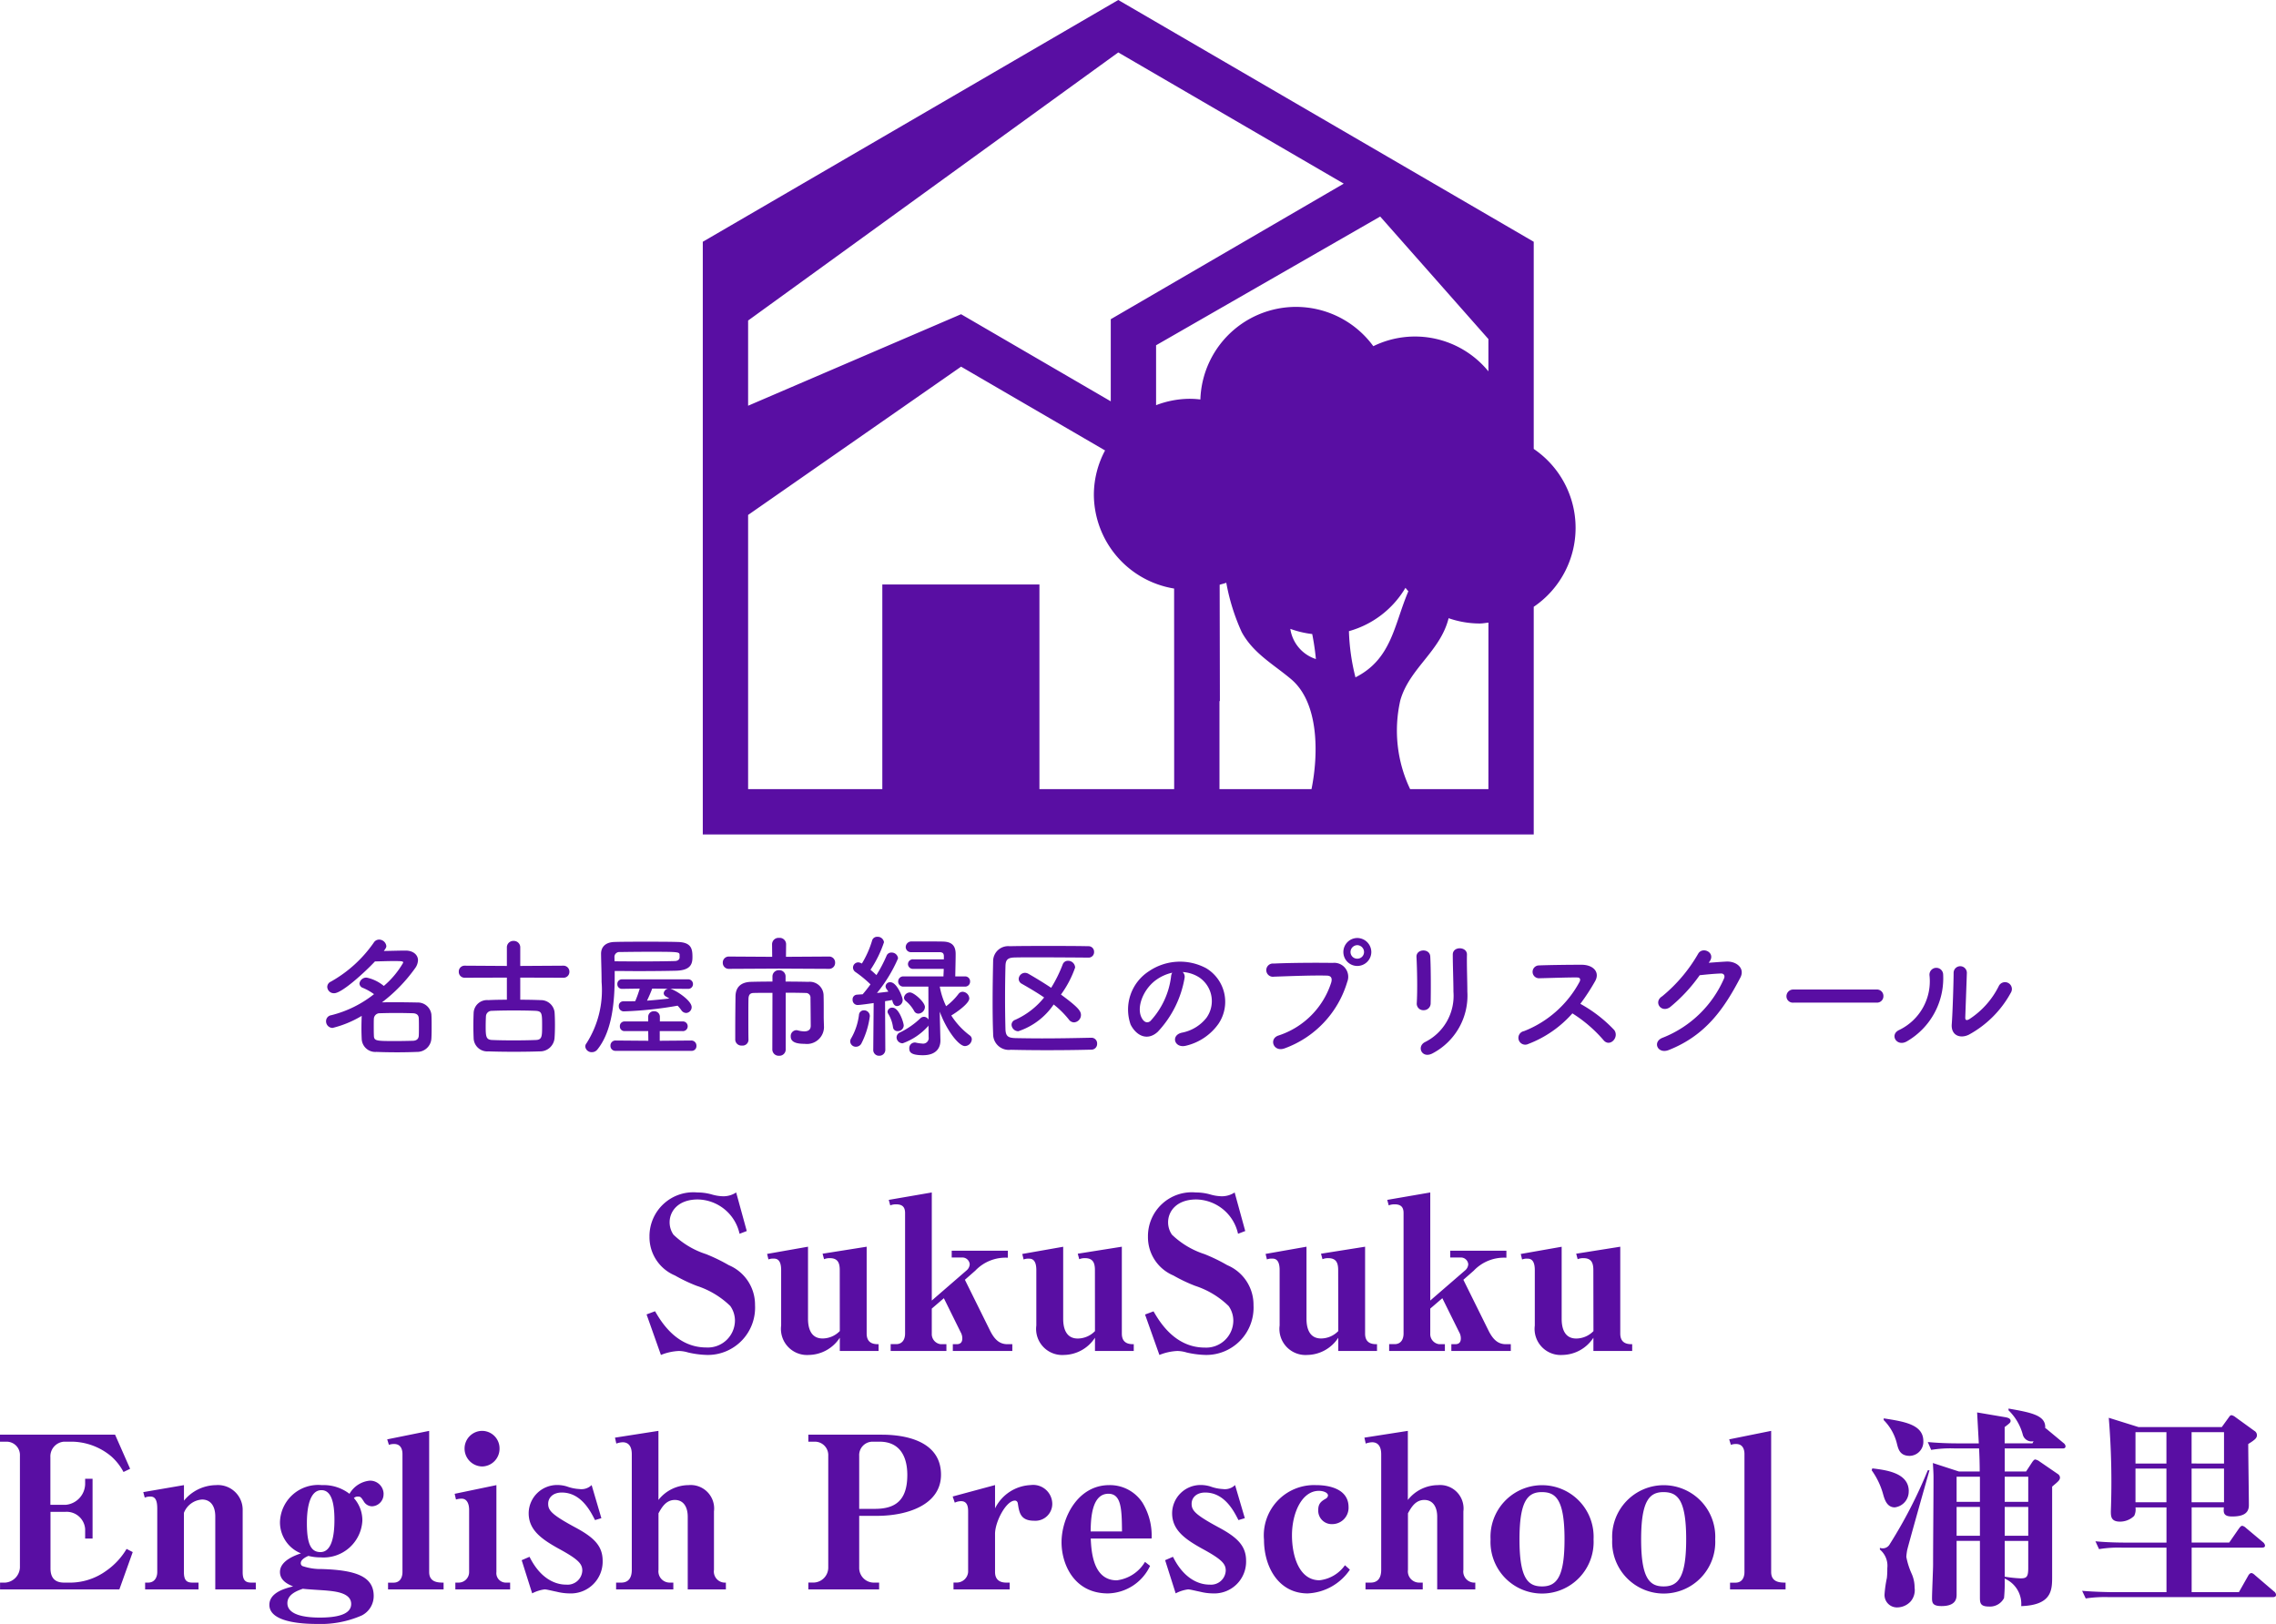 <svg xmlns="http://www.w3.org/2000/svg" xmlns:xlink="http://www.w3.org/1999/xlink" width="171.824" height="122.608" viewBox="0 0 171.824 122.608">
  <defs>
    <clipPath id="clip-path">
      <rect id="長方形_85" data-name="長方形 85" width="65.888" height="63" fill="#590ea3"/>
    </clipPath>
  </defs>
  <g id="グループ_464" data-name="グループ 464" transform="translate(1506.056 357)">
    <path id="パス_39776" data-name="パス 39776" d="M-29.056-3.456A3.236,3.236,0,0,0-31.04-6.48a13.013,13.013,0,0,0-1.712-.832,6.357,6.357,0,0,1-2.464-1.472,1.649,1.649,0,0,1-.288-.928c0-.864.672-1.728,2.128-1.728a3.29,3.29,0,0,1,3.152,2.592l.544-.208-.8-2.912a1.748,1.748,0,0,1-.976.288,3.285,3.285,0,0,1-.832-.128,3.969,3.969,0,0,0-1.12-.16,3.311,3.311,0,0,0-3.616,3.344A3.134,3.134,0,0,0-35.1-5.7a11.972,11.972,0,0,0,1.648.784,6.5,6.5,0,0,1,2.528,1.52,1.92,1.92,0,0,1,.352,1.1,2.048,2.048,0,0,1-2.16,2.032c-2.288,0-3.44-2-3.872-2.736l-.64.24L-36.16.3A4.085,4.085,0,0,1-34.8,0a2.55,2.55,0,0,1,.688.112A7,7,0,0,0-32.656.3,3.57,3.57,0,0,0-29.056-3.456Zm6.4,1.952a1.828,1.828,0,0,1-1.3.56c-.944,0-1.1-.88-1.1-1.488v-5.44l-3.088.544.1.416a.939.939,0,0,1,.368-.064c.192,0,.592,0,.592.864V-1.92A1.97,1.97,0,0,0-24.992.3a2.843,2.843,0,0,0,2.336-1.3V0h2.928V-.512c-.272,0-.9,0-.9-.8v-6.56l-3.328.528.112.416a1.028,1.028,0,0,1,.432-.08c.592,0,.752.336.752.9ZM-9.632,0V-.512H-10c-.576,0-.96-.32-1.312-1.024l-1.9-3.84.784-.688A3.146,3.146,0,0,1-9.968-7.04v-.528h-4.24v.512h.768a.556.556,0,0,1,.592.512.649.649,0,0,1-.224.448l-2.64,2.288v-8.16l-3.248.56.112.416a1.156,1.156,0,0,1,.448-.08c.5,0,.672.24.672.656v9.1c0,.464-.224.8-.672.8h-.416V0h4.208V-.512h-.432a.766.766,0,0,1-.672-.8V-3.2l.912-.784,1.264,2.56a.936.936,0,0,1,.128.48c0,.24-.1.432-.416.432h-.3V0Zm6.24-1.5a1.828,1.828,0,0,1-1.3.56c-.944,0-1.1-.88-1.1-1.488v-5.44l-3.088.544.1.416a.939.939,0,0,1,.368-.064c.192,0,.592,0,.592.864V-1.92A1.97,1.97,0,0,0-5.728.3a2.843,2.843,0,0,0,2.336-1.3V0H-.464V-.512c-.272,0-.9,0-.9-.8v-6.56l-3.328.528.112.416a1.028,1.028,0,0,1,.432-.08c.592,0,.752.336.752.9ZM8.576-3.456A3.236,3.236,0,0,0,6.592-6.48,13.013,13.013,0,0,0,4.88-7.312,6.357,6.357,0,0,1,2.416-8.784a1.649,1.649,0,0,1-.288-.928c0-.864.672-1.728,2.128-1.728A3.29,3.29,0,0,1,7.408-8.848l.544-.208-.8-2.912a1.748,1.748,0,0,1-.976.288,3.285,3.285,0,0,1-.832-.128,3.969,3.969,0,0,0-1.12-.16A3.311,3.311,0,0,0,.608-8.624,3.134,3.134,0,0,0,2.528-5.7a11.972,11.972,0,0,0,1.648.784A6.5,6.5,0,0,1,6.7-3.392a1.92,1.92,0,0,1,.352,1.1A2.048,2.048,0,0,1,4.9-.256c-2.288,0-3.44-2-3.872-2.736l-.64.24L1.472.3A4.085,4.085,0,0,1,2.832,0,2.55,2.55,0,0,1,3.52.112,7,7,0,0,0,4.976.3,3.57,3.57,0,0,0,8.576-3.456Zm6.4,1.952a1.828,1.828,0,0,1-1.3.56c-.944,0-1.1-.88-1.1-1.488v-5.44l-3.088.544.1.416a.939.939,0,0,1,.368-.064c.192,0,.592,0,.592.864V-1.92A1.97,1.97,0,0,0,12.64.3a2.843,2.843,0,0,0,2.336-1.3V0H17.9V-.512c-.272,0-.9,0-.9-.8v-6.56l-3.328.528.112.416a1.028,1.028,0,0,1,.432-.08c.592,0,.752.336.752.9ZM28,0V-.512h-.368c-.576,0-.96-.32-1.312-1.024l-1.9-3.84.784-.688a3.146,3.146,0,0,1,2.464-.976v-.528h-4.24v.512h.768a.556.556,0,0,1,.592.512.649.649,0,0,1-.224.448L21.92-3.808v-8.16l-3.248.56.112.416a1.156,1.156,0,0,1,.448-.08c.5,0,.672.24.672.656v9.1c0,.464-.224.8-.672.8h-.416V0h4.208V-.512h-.432a.766.766,0,0,1-.672-.8V-3.2l.912-.784L24.1-1.424a.936.936,0,0,1,.128.48c0,.24-.1.432-.416.432h-.3V0Zm6.24-1.5a1.828,1.828,0,0,1-1.3.56c-.944,0-1.1-.88-1.1-1.488v-5.44l-3.088.544.1.416a.939.939,0,0,1,.368-.064c.192,0,.592,0,.592.864V-1.92A1.97,1.97,0,0,0,31.9.3a2.843,2.843,0,0,0,2.336-1.3V0h2.928V-.512c-.272,0-.9,0-.9-.8v-6.56l-3.328.528.112.416a1.028,1.028,0,0,1,.432-.08c.592,0,.752.336.752.9ZM-86.056,6.32v.528h.5A1.008,1.008,0,0,1-84.552,7.92v8.432a1.2,1.2,0,0,1-1.1,1.136h-.4V18h9.008l1.008-2.816-.464-.24a5.306,5.306,0,0,1-1.552,1.664,4.68,4.68,0,0,1-2.592.88h-.576c-.768,0-1.024-.448-1.024-1.072V12.144H-81.1a1.4,1.4,0,0,1,1.472,1.3v.72h.56V9.648h-.56v.416A1.614,1.614,0,0,1-81.1,11.616h-1.152v-3.6a1.111,1.111,0,0,1,1.024-1.168h.64a4.723,4.723,0,0,1,2.944,1.12,4.235,4.235,0,0,1,.912,1.168l.5-.24L-77.368,6.32ZM-66.744,18v-.512h-.336c-.464,0-.656-.192-.656-.8v-4.64a1.868,1.868,0,0,0-2.016-1.92A3.17,3.17,0,0,0-72.168,11.3V10.128l-3.072.528.112.416a.989.989,0,0,1,.432-.08c.4,0,.512.352.512.912v4.784c0,.432-.224.8-.688.8H-75.1V18h4.032v-.512h-.464c-.448,0-.64-.192-.64-.8V12.224a1.576,1.576,0,0,1,1.376-1.008c.576,0,.992.416.992,1.28V18Zm9.648-7.2a1.015,1.015,0,0,0-1.056-1.008,1.986,1.986,0,0,0-1.52.992,3.2,3.2,0,0,0-2.08-.656,2.885,2.885,0,0,0-3.168,2.8,2.539,2.539,0,0,0,.736,1.792,2.518,2.518,0,0,0,.848.56c-.416.144-1.584.544-1.584,1.408,0,.688.688.96.992,1.088-.608.144-1.792.464-1.792,1.392,0,1.312,2.464,1.44,3.568,1.44a7.728,7.728,0,0,0,3.408-.64,1.645,1.645,0,0,0,.9-1.472c0-1.472-1.344-1.952-3.92-2.032a4.276,4.276,0,0,1-1.456-.224.238.238,0,0,1-.128-.224c0-.176.16-.368.576-.544a3.694,3.694,0,0,0,.928.112A2.932,2.932,0,0,0-58.7,12.816a2.532,2.532,0,0,0-.64-1.712.417.417,0,0,1,.3-.112c.208,0,.24.048.448.368a.74.74,0,0,0,.624.368A.907.907,0,0,0-57.1,10.8Zm-3.712,1.952c0,1.216-.208,2.432-1.056,2.432-.7,0-1.024-.576-1.024-2.176,0-.544.032-2.5,1.1-2.5C-61.048,10.512-60.808,11.44-60.808,12.752Zm1.264,6.352c0,.832-1.184,1.024-2.368,1.024-.768,0-2.448-.08-2.448-1.088,0-.7.816-.96,1.168-1.088.3.048,1.616.112,1.872.144C-60.664,18.16-59.544,18.288-59.544,19.1Zm5.888-13.072-3.168.64.128.416a1.051,1.051,0,0,1,.4-.064c.624,0,.624.64.624.768v8.9c0,.4-.176.8-.672.8h-.416V18h4.192v-.512c-.384,0-1.088,0-1.088-.8Zm5.312,1.328a1.321,1.321,0,0,0-1.312-1.328A1.335,1.335,0,0,0-50.984,7.36a1.352,1.352,0,0,0,1.328,1.36A1.339,1.339,0,0,0-48.344,7.36Zm.8,10.64v-.512h-.3a.714.714,0,0,1-.736-.8v-6.56l-3.152.656.1.432a1.348,1.348,0,0,1,.432-.064c.384,0,.56.368.56.848v4.688a.793.793,0,0,1-.816.8h-.224V18Zm1.664.3a2.8,2.8,0,0,1,.944-.3c.144,0,.576.112.9.176a4.129,4.129,0,0,0,.976.128,2.4,2.4,0,0,0,2.5-2.464c0-1.152-.7-1.792-2.112-2.544-1.744-.944-2-1.264-2-1.76,0-.464.368-.848,1.024-.848,1.472,0,2.176,1.424,2.512,2.08l.48-.144-.736-2.5a1.1,1.1,0,0,1-.928.3,3.2,3.2,0,0,1-.928-.192,2.476,2.476,0,0,0-.688-.112,2.146,2.146,0,0,0-2.208,2.128c0,1.264.96,1.952,2.256,2.672,1.536.832,1.792,1.168,1.792,1.664a1.11,1.11,0,0,1-1.216,1.056c-.272,0-1.728,0-2.768-2.1l-.592.256Zm14.624-.3v-.512a.84.84,0,0,1-.9-.96V12.112a1.77,1.77,0,0,0-1.92-1.984,2.912,2.912,0,0,0-2.272,1.12V6.032l-3.28.512.1.448a1.51,1.51,0,0,1,.48-.1c.528,0,.688.432.688.9v8.736c0,.5-.176.96-.8.96h-.384V18h4.32v-.512h-.256a.851.851,0,0,1-.864-.96V12.256c.24-.432.56-1.008,1.232-1.008.7,0,.976.592.976,1.264V18Zm16.24-8.656c0-2.624-2.848-3.024-4.464-3.024h-5.552v.528h.528a1.013,1.013,0,0,1,.976,1.072v8.464a1.133,1.133,0,0,1-1.072,1.1h-.432V18h5.344v-.512h-.448a1.107,1.107,0,0,1-1.056-1.1V12.448h1.344C-17.5,12.448-15.016,11.584-15.016,9.344Zm-2.544.016c0,1.936-.912,2.56-2.448,2.56h-1.184v-4a1.014,1.014,0,0,1,.976-1.072h.56C-18.1,6.848-17.56,8-17.56,9.36ZM-6.616,11.5a1.443,1.443,0,0,0-1.632-1.376,3.15,3.15,0,0,0-2.688,1.76v-1.76l-3.2.864.16.464a1.109,1.109,0,0,1,.48-.112c.48,0,.528.448.528.784v4.56a.865.865,0,0,1-.848.8h-.256V18h4.24v-.512h-.256c-.5,0-.848-.224-.848-.8v-2.88c0-.912.832-2.512,1.5-2.512.128,0,.208.1.224.24.1.624.176,1.28,1.216,1.28A1.276,1.276,0,0,0-6.616,11.5Zm7.5,2.656a4.781,4.781,0,0,0-.688-2.7,2.936,2.936,0,0,0-2.512-1.328c-2.368,0-3.6,2.448-3.6,4.32,0,1.648.944,3.856,3.5,3.856a3.6,3.6,0,0,0,3.184-2.08l-.384-.3a2.89,2.89,0,0,1-2.128,1.392c-1.792,0-1.92-2.16-1.968-3.152Zm-2.24-.528H-3.72c.016-.928.064-2.848,1.344-2.848C-1.4,10.784-1.368,11.936-1.352,13.632ZM2.7,18.3A2.8,2.8,0,0,1,3.64,18c.144,0,.576.112.9.176a4.129,4.129,0,0,0,.976.128,2.4,2.4,0,0,0,2.5-2.464c0-1.152-.7-1.792-2.112-2.544-1.744-.944-2-1.264-2-1.76,0-.464.368-.848,1.024-.848,1.472,0,2.176,1.424,2.512,2.08l.48-.144-.736-2.5a1.1,1.1,0,0,1-.928.3,3.2,3.2,0,0,1-.928-.192,2.476,2.476,0,0,0-.688-.112,2.146,2.146,0,0,0-2.208,2.128c0,1.264.96,1.952,2.256,2.672,1.536.832,1.792,1.168,1.792,1.664a1.11,1.11,0,0,1-1.216,1.056c-.272,0-1.728,0-2.768-2.1l-.592.256ZM15.48,16.176a2.728,2.728,0,0,1-1.92,1.136c-1.552,0-2.08-1.856-2.08-3.392,0-1.7.752-3.36,2.032-3.36.352,0,.688.144.688.352a.311.311,0,0,1-.144.224c-.3.176-.592.336-.592.848a1.017,1.017,0,0,0,1.056,1.088,1.234,1.234,0,0,0,1.232-1.28c0-1.664-2.128-1.664-2.464-1.664a3.793,3.793,0,0,0-3.92,4.128c0,2.048,1.1,4.048,3.3,4.048a4.064,4.064,0,0,0,3.184-1.792ZM25.32,18v-.512a.84.84,0,0,1-.9-.96V12.112a1.77,1.77,0,0,0-1.92-1.984,2.912,2.912,0,0,0-2.272,1.12V6.032l-3.28.512.1.448a1.51,1.51,0,0,1,.48-.1c.528,0,.688.432.688.9v8.736c0,.5-.176.96-.8.96h-.384V18h4.32v-.512H21.1a.851.851,0,0,1-.864-.96V12.256c.24-.432.56-1.008,1.232-1.008.7,0,.976.592.976,1.264V18Zm8.928-3.776a3.893,3.893,0,1,0-7.776,0,3.893,3.893,0,1,0,7.776,0Zm-2.192,0c0,2.816-.576,3.552-1.7,3.552-1.056,0-1.7-.592-1.7-3.552,0-2.848.592-3.568,1.68-3.568C31.384,10.656,32.056,11.184,32.056,14.224Zm11.376,0a3.893,3.893,0,1,0-7.776,0,3.893,3.893,0,1,0,7.776,0Zm-2.192,0c0,2.816-.576,3.552-1.7,3.552-1.056,0-1.7-.592-1.7-3.552,0-2.848.592-3.568,1.68-3.568C40.568,10.656,41.24,11.184,41.24,14.224Zm6.416-8.192-3.168.64.128.416a1.051,1.051,0,0,1,.4-.064c.624,0,.624.64.624.768v8.9c0,.4-.176.8-.672.8h-.416V18h4.192v-.512c-.384,0-1.088,0-1.088-.8ZM69.88,7.184a.362.362,0,0,0-.16-.24L68.488,5.92a.751.751,0,0,0-.144-.1c.064-.96-1.04-1.168-2.768-1.472V4.48A3.984,3.984,0,0,1,66.648,6.3a.684.684,0,0,0,.816.512l-.08.16h-2.1V5.744c.4-.3.448-.352.448-.464,0-.208-.256-.256-.448-.288l-2.08-.352.128,2.336H61.752c-.752,0-1.52-.032-2.272-.1l.256.592a8.865,8.865,0,0,1,1.728-.112h1.888c.032.576.048,1.2.048,1.744H61.832l-1.968-.64c.032.528.048.832.048,1.04,0,1.84-.032,4.784-.032,6.624,0,.4-.08,2.112-.08,2.512,0,.352.016.624.72.624,1.088,0,1.136-.576,1.136-.864V14.336h1.76V18.56c0,.448,0,.736.7.736a1.193,1.193,0,0,0,1.12-.64,11.65,11.65,0,0,0,.048-1.472,2.079,2.079,0,0,1,1.248,2.08c2.336-.08,2.336-1.232,2.336-2.256V10.24c.432-.368.592-.48.592-.688a.348.348,0,0,0-.176-.272l-1.376-.944a.732.732,0,0,0-.32-.144c-.08,0-.176.128-.24.224L66.9,9.1H65.288V7.36H69.64C69.736,7.36,69.88,7.36,69.88,7.184Zm-2.816,6.768H65.288V11.776h1.776Zm0-2.56H65.288v-1.9h1.776Zm-3.648,0h-1.76v-1.9h1.76Zm0,2.56h-1.76V11.776h1.76Zm3.648,2.432c0,.688-.128.784-.592.784a9.916,9.916,0,0,1-1.184-.128v-2.7h1.776ZM59.144,6.8c0-1.248-1.44-1.472-2.992-1.712v.128A3.81,3.81,0,0,1,57.16,7.04c.1.384.224.88.96.88A1.061,1.061,0,0,0,59.144,6.8Zm-1.1,3.792c0-1.392-1.7-1.6-2.752-1.728l-.048.144a5.664,5.664,0,0,1,.864,1.808c.112.4.288.992.88.992A1.2,1.2,0,0,0,58.04,10.592Zm1.568-1.584H59.48a35.8,35.8,0,0,1-2.864,5.568.607.607,0,0,1-.752.288v.128a1.594,1.594,0,0,1,.56,1.408,6.449,6.449,0,0,1-.032.736,8.933,8.933,0,0,0-.176,1.232.936.936,0,0,0,.992.992,1.392,1.392,0,0,0,.976-.448,1.312,1.312,0,0,0,.3-1.04,2.549,2.549,0,0,0-.208-1.024,5.619,5.619,0,0,1-.416-1.3,4.01,4.01,0,0,1,.064-.512C58.04,14.544,59.336,9.952,59.608,9.008ZM75.384,5.744l-2.24-.7A59.648,59.648,0,0,1,73.3,12.1c0,.368,0,.784.688.784a1.526,1.526,0,0,0,1.072-.432,1.081,1.081,0,0,0,.1-.64H77.5v2.656H74.424c-.176,0-1.312,0-2.288-.1l.272.592a9.174,9.174,0,0,1,1.728-.112H77.5v3.36h-4.08c-.176,0-1.312-.016-2.288-.1l.272.576a9.8,9.8,0,0,1,1.728-.1h12.4c.112,0,.24-.032.24-.176a.352.352,0,0,0-.16-.256L84.2,16.944c-.048-.048-.192-.176-.288-.176-.128,0-.224.16-.256.224l-.688,1.216H79.4v-3.36h5.3c.1,0,.24-.016.24-.16a.41.41,0,0,0-.16-.256L83.5,13.36a.587.587,0,0,0-.272-.16c-.112,0-.176.1-.272.224l-.72,1.04H79.4V11.808h2.432c-.032.384-.048.688.624.688.8,0,1.264-.224,1.264-.848,0-.656-.048-3.888-.048-4.624.544-.336.656-.464.656-.672a.376.376,0,0,0-.192-.32L82.7,4.992a.693.693,0,0,0-.288-.144q-.1,0-.192.144l-.544.752Zm2.112.384V8.5H75.16V6.128Zm0,2.752v2.544H75.16V8.88Zm1.9,2.544V8.88h2.448v2.544Zm0-2.928V6.128h2.448V8.5Z" transform="translate(-1420 -255)" fill="#590ea3"/>
    <g id="グループ_463" data-name="グループ 463" transform="translate(-1453 -357)">
      <g id="グループ_37" data-name="グループ 37" clip-path="url(#clip-path)">
        <path id="パス_1834" data-name="パス 1834" d="M62.731,33.895V18.254L51.789,11.885,31.366,0,0,18.254V63H62.731V45.814a7.2,7.2,0,0,0,0-11.92M3.422,24.2,31.366,3.959l17.022,9.906L30.8,24.1v6.2L19.5,23.724,3.422,30.633ZM35.586,53.484v6.094H25.415V44.13H13.554V59.578H3.422v-20.7L19.5,27.683l10.87,6.326a7.131,7.131,0,0,0-.846,3.32,7.22,7.22,0,0,0,6.058,7.107Zm10.37,6.094H39.007V52.91l.031.045-.017-8.806c.166-.055.338-.086.5-.153a15.66,15.66,0,0,0,1.163,3.723c.872,1.615,2.428,2.455,3.74,3.567,2.089,1.771,2.071,5.615,1.531,8.293m-1.6-12.1a7.228,7.228,0,0,0,1.653.391,18.572,18.572,0,0,1,.278,1.889,2.828,2.828,0,0,1-1.931-2.28m4.917,3.657a16.067,16.067,0,0,1-.492-3.483,7.2,7.2,0,0,0,4.266-3.271c.072.088.144.174.22.259-1.08,2.529-1.247,5.111-3.994,6.5M59.31,59.578H53.4a10.276,10.276,0,0,1-.738-6.713c.692-2.411,3.016-3.68,3.644-6.191a7.165,7.165,0,0,0,2.36.4c.221,0,.43-.045.646-.065Zm0-31.541a7.155,7.155,0,0,0-8.689-1.9,7.224,7.224,0,0,0-13.056,4.024,6.685,6.685,0,0,0-.813-.051,7.149,7.149,0,0,0-2.531.482V26.068l16.919-9.719L59.31,25.6Z" fill="#590ea3"/>
      </g>
    </g>
    <path id="パス_39777" data-name="パス 39777" d="M-60.75-2.3c-.01.27-.02.61-.02.94,0,.28.01.55.02.79a1.025,1.025,0,0,0,1.11.99c.47.02,1.02.03,1.58.03.49,0,1-.01,1.48-.03a1.071,1.071,0,0,0,1.09-1c.02-.31.02-.62.02-.93s0-.62-.02-.91a1.03,1.03,0,0,0-1.04-.89c-.52-.01-1.1-.02-1.67-.02-.35,0-.7,0-1.02.01a11.936,11.936,0,0,0,2.51-2.59,1.088,1.088,0,0,0,.21-.59c0-.42-.38-.73-.93-.73-.42,0-1.06.02-1.65.03.16-.21.19-.29.19-.37a.554.554,0,0,0-.55-.49.475.475,0,0,0-.4.23,9.752,9.752,0,0,1-3.23,2.94.444.444,0,0,0-.28.4.5.5,0,0,0,.52.48c.61,0,2.42-1.69,3.08-2.4.45-.01,1-.03,1.45-.03.68,0,.68.03.68.13a6.685,6.685,0,0,1-1.46,1.75,2.991,2.991,0,0,0-1.3-.63.521.521,0,0,0-.54.45.377.377,0,0,0,.27.33,4.162,4.162,0,0,1,.83.47,8.5,8.5,0,0,1-3.23,1.59.453.453,0,0,0-.39.45.5.5,0,0,0,.49.51A7.975,7.975,0,0,0-60.75-2.3Zm4.31,1.48c-.01.28-.19.39-.44.4-.4.01-.84.02-1.27.02-1.51,0-1.67,0-1.68-.42-.01-.23-.01-.5-.01-.75,0-.19,0-.37.01-.53a.437.437,0,0,1,.46-.4c.36-.01.78-.02,1.21-.02s.87.01,1.26.02c.32.01.45.15.46.39.01.2.01.43.01.66S-56.43-1.01-56.44-.82Zm10.9-4.36a.441.441,0,0,0,.47-.45.448.448,0,0,0-.47-.46l-3.24.02V-7.45a.485.485,0,0,0-.5-.51.487.487,0,0,0-.51.51v1.38l-3.17-.02a.438.438,0,0,0-.46.45.44.44,0,0,0,.46.46l3.17-.01v1.67c-.52,0-1.01.01-1.41.03a1.012,1.012,0,0,0-1.1.98c-.01.26-.02.61-.02.95s.01.68.02.93A1.031,1.031,0,0,0-51.18.38c.55.02,1.23.03,1.92.03S-47.87.4-47.29.38a1.091,1.091,0,0,0,1.1-1.03c.02-.26.03-.61.03-.97s-.01-.71-.03-.97a1.04,1.04,0,0,0-1.05-.9c-.47-.02-1.01-.03-1.54-.03V-5.19Zm-2.05,4.7c-.49.02-1.1.03-1.7.03s-1.17-.01-1.62-.03-.48-.26-.48-1.02c0-.29.01-.59.02-.77a.434.434,0,0,1,.45-.41c.44-.02,1.04-.03,1.65-.03s1.22.01,1.66.03c.48.03.48.21.48,1.17C-47.13-.76-47.14-.5-47.59-.48Zm11.47-3.86a.357.357,0,0,0,.38-.36.357.357,0,0,0-.38-.36H-41.1a.343.343,0,0,0-.35.36.343.343,0,0,0,.35.36l1.34-.02a8.515,8.515,0,0,1-.34.95c-.31.01-.61.01-.9.01h-.01a.336.336,0,0,0-.33.37.375.375,0,0,0,.38.39,28.545,28.545,0,0,0,4.06-.43,2.971,2.971,0,0,1,.28.34.45.45,0,0,0,.36.21.44.44,0,0,0,.42-.44c0-.45-.97-1.14-1.52-1.36l-.09-.03Zm-5.53-1.35c.54,0,1.14.01,1.75.01,1.04,0,2.1-.01,2.88-.03,1.16-.03,1.24-.57,1.24-1.04,0-.61-.08-1.11-1.13-1.13-.65-.02-1.53-.02-2.4-.02s-1.73,0-2.36.02c-.69.02-1.01.39-1.01.89v.02c.01.68.04,1.39.04,2.11A7.445,7.445,0,0,1-43.78-.23a.368.368,0,0,0-.09.25.477.477,0,0,0,.5.42.524.524,0,0,0,.42-.21c1.13-1.41,1.3-3.66,1.3-5.56ZM-35.86.34a.354.354,0,0,0,.38-.37.386.386,0,0,0-.38-.41l-2.39.02v-.73h1.72a.36.36,0,0,0,.39-.36.362.362,0,0,0-.39-.37h-1.71v-.34a.416.416,0,0,0-.44-.43.416.416,0,0,0-.44.43v.34H-40.9a.348.348,0,0,0-.36.37.346.346,0,0,0,.36.36h1.78l.01.73-2.48-.02a.375.375,0,0,0-.38.39.37.37,0,0,0,.38.39Zm-5.81-7.09a.369.369,0,0,1,.41-.37c.6-.01,1.42-.02,2.24-.02,2.24,0,2.26.01,2.27.25v.2c-.01.11-.11.24-.35.25-.71.02-1.75.03-2.8.03-.61,0-1.21-.01-1.76-.01Zm4.05,2.4a.389.389,0,0,0-.33.34.286.286,0,0,0,.16.24c.08.05.18.1.26.16-.54.06-1.11.12-1.68.16.15-.31.33-.73.39-.91Zm12.14-1.5a.451.451,0,0,0,.47-.47.448.448,0,0,0-.47-.46l-3.24.02.01-.96a.484.484,0,0,0-.53-.47.489.489,0,0,0-.53.47l.01.96-3.25-.02a.453.453,0,0,0-.48.47.451.451,0,0,0,.48.46l3.75-.02ZM-29.75.22a.477.477,0,0,0,.51.49.474.474,0,0,0,.5-.49V-4.05c.6,0,1.16.01,1.5.02a.348.348,0,0,1,.37.38c.01.65.02,2.1.02,2.1,0,.32-.22.42-.49.42a2.171,2.171,0,0,1-.51-.08.375.375,0,0,0-.1-.01.442.442,0,0,0-.41.48c0,.47.54.55,1.05.55a1.288,1.288,0,0,0,1.46-1.24v-.03c-.01-.37-.02-.58-.02-.75v-.64c0-.29,0-.64-.01-.96a1.044,1.044,0,0,0-1.15-1.06c-.43-.01-1.06-.02-1.72-.02v-.37a.471.471,0,0,0-.49-.49.474.474,0,0,0-.5.49v.37c-.64,0-1.23.01-1.61.02-.75.02-1.17.38-1.18,1.1-.01.76-.02,1.79-.02,2.68v.6a.465.465,0,0,0,.51.43.44.44,0,0,0,.49-.42V-.49c-.01-.48-.01-1.07-.01-1.63s0-1.1.01-1.47c.01-.31.13-.44.4-.44.31-.01.84-.01,1.41-.01Zm11.8-.91a.419.419,0,0,1-.48.48,3.089,3.089,0,0,1-.48-.07A.277.277,0,0,0-19-.29a.421.421,0,0,0-.41.45c0,.25.09.51,1.03.51,1.02,0,1.32-.57,1.32-1.11V-.48l-.04-1.53-.01-.61c.51,1.4,1.43,2.6,1.9,2.6a.542.542,0,0,0,.52-.51.366.366,0,0,0-.16-.3,5.689,5.689,0,0,1-1.39-1.5c.37-.22,1.36-.9,1.36-1.29a.53.53,0,0,0-.5-.5.386.386,0,0,0-.32.17,4.775,4.775,0,0,1-.93.92,5.816,5.816,0,0,1-.48-1.48h1.89a.375.375,0,0,0,.4-.39.372.372,0,0,0-.4-.38h-.72c.01-.52.03-1.31.03-1.69,0-.64-.3-.92-.94-.94-.31-.01-1.12-.01-1.74-.01h-.63a.432.432,0,0,0-.46.42.392.392,0,0,0,.42.39h2.15c.2.01.3.07.31.28v.26h-2.31a.369.369,0,0,0-.4.36.369.369,0,0,0,.4.36h2.3c0,.21-.02.41-.02.57h-3a.384.384,0,0,0-.42.38.386.386,0,0,0,.42.39h1.86l.01,2.49a.409.409,0,0,0-.34-.21.394.394,0,0,0-.27.11,6.073,6.073,0,0,1-1.54,1.07.407.407,0,0,0-.26.37.457.457,0,0,0,.46.45,4.712,4.712,0,0,0,1.87-1.24.284.284,0,0,0,.08-.11Zm-.77-1.78a.521.521,0,0,0,.49-.5c0-.37-.83-1.1-1.13-1.1a.455.455,0,0,0-.45.39.327.327,0,0,0,.13.25,2.665,2.665,0,0,1,.63.75A.36.36,0,0,0-18.72-2.47ZM-22.13.25a.432.432,0,0,0,.45.46.448.448,0,0,0,.46-.47l-.02-3.65c.21-.03.4-.06.54-.09.08.42.27.46.37.46a.452.452,0,0,0,.42-.46c0-.23-.44-1.34-.93-1.34a.33.33,0,0,0-.36.3.352.352,0,0,0,.08.22c.04.06.09.12.13.19-.24.03-.54.07-.86.1a10.961,10.961,0,0,0,1.59-2.61.478.478,0,0,0-.5-.44.378.378,0,0,0-.37.25,10.913,10.913,0,0,1-.76,1.45c-.13-.12-.29-.27-.45-.4a8.681,8.681,0,0,0,1.02-2.08.475.475,0,0,0-.5-.41.386.386,0,0,0-.4.29,7.3,7.3,0,0,1-.77,1.73.6.6,0,0,0-.27-.09.4.4,0,0,0-.4.4.414.414,0,0,0,.19.33,8.825,8.825,0,0,1,1.13.93c-.2.28-.41.54-.59.75-.17.01-.32.02-.44.03a.346.346,0,0,0-.32.37.384.384,0,0,0,.37.41c.19,0,.97-.11,1.22-.15L-22.13.24Zm2.3-1.82c0-.2-.35-1.35-.85-1.35a.339.339,0,0,0-.37.29.3.3,0,0,0,.05.17,2.652,2.652,0,0,1,.36,1.01.329.329,0,0,0,.35.3A.444.444,0,0,0-19.83-1.57ZM-23.04-.19a6.263,6.263,0,0,0,.65-2.08.433.433,0,0,0-.44-.45.371.371,0,0,0-.38.35,4.7,4.7,0,0,1-.58,1.75.461.461,0,0,0-.08.26.422.422,0,0,0,.44.39A.471.471,0,0,0-23.04-.19ZM-8.51-3.16A6.9,6.9,0,0,1-7.36-2.02a.485.485,0,0,0,.39.21.559.559,0,0,0,.52-.56c0-.31-.25-.61-1.51-1.54A7.8,7.8,0,0,0-6.89-5.95a.531.531,0,0,0-.54-.51.416.416,0,0,0-.4.28A10.286,10.286,0,0,1-8.7-4.42c-.63-.42-1.25-.79-1.72-1.06a.536.536,0,0,0-.26-.07.481.481,0,0,0-.47.46.422.422,0,0,0,.24.37c.56.32,1.14.66,1.68,1.03A5.889,5.889,0,0,1-11.42-2a.4.4,0,0,0-.27.37.515.515,0,0,0,.51.49A5.215,5.215,0,0,0-8.51-3.16ZM-5.68-.65C-7-.62-8.26-.6-9.41-.6c-.67,0-1.31-.01-1.91-.02s-.81-.11-.83-.67c-.02-.74-.03-1.53-.03-2.33s.01-1.62.03-2.42c.01-.5.16-.66.73-.67.43-.01.94-.01,1.5-.01,1.25,0,2.74.01,4.02.02a.411.411,0,0,0,.44-.43.416.416,0,0,0-.44-.43c-.93-.02-1.98-.02-3.02-.02s-2.05,0-2.91.02a1.136,1.136,0,0,0-1.25,1.08c-.02.97-.04,2.05-.04,3.09,0,.87.01,1.71.04,2.45A1.183,1.183,0,0,0-11.75.26c.9.02,1.79.03,2.7.03,1.1,0,2.22-.01,3.39-.04A.43.43,0,0,0-5.23-.2a.427.427,0,0,0-.44-.45ZM1.23-5.61a2.594,2.594,0,0,1,1.24.4,2.158,2.158,0,0,1,.55,3.06A3.1,3.1,0,0,1,1.16-1.03C.3-.83.61.18,1.49-.05A4.18,4.18,0,0,0,3.93-1.7,2.96,2.96,0,0,0,3-5.9a4.178,4.178,0,0,0-4.32.23A3.439,3.439,0,0,0-2.7-1.64c.44.86,1.28,1.25,2.05.54A7.876,7.876,0,0,0,1.37-5.15.5.5,0,0,0,1.23-5.61Zm-.79.05a.707.707,0,0,0-.09.31A6.008,6.008,0,0,1-1.2-1.92c-.25.22-.51.07-.66-.22-.42-.77.08-2.1,1.01-2.82A3.314,3.314,0,0,1,.44-5.56ZM15.47-7.12a1.067,1.067,0,0,0-1.06-1.06,1.058,1.058,0,0,0-1.05,1.06,1.05,1.05,0,0,0,1.05,1.05A1.058,1.058,0,0,0,15.47-7.12ZM8.93.15a7.652,7.652,0,0,0,4.72-5.01A1.052,1.052,0,0,0,12.56-6.3c-1.27-.02-3.14-.01-4.46.05a.5.5,0,1,0,.02.99c1.44-.05,3.02-.11,4-.08.37.01.4.26.32.53A6.188,6.188,0,0,1,8.47-.82C7.71-.58,8.08.47,8.93.15Zm5.99-7.27a.5.5,0,0,1-.51.5.5.5,0,0,1-.51-.5.521.521,0,0,1,.51-.52A.521.521,0,0,1,14.92-7.12Zm5.03,3.87c.02-.93.02-2.64-.03-3.54-.04-.63-1.07-.58-1.04.04.05.95.08,2.52.02,3.51a.49.49,0,0,0,.52.51A.517.517,0,0,0,19.95-3.25ZM20.13.51a4.921,4.921,0,0,0,2.59-4.64c0-.83-.05-1.95-.03-2.8.01-.61-1.07-.65-1.07,0,0,.79.05,2.03.05,2.81A3.9,3.9,0,0,1,19.5-.31C18.87.04,19.31.98,20.13.51Zm10.52-3A10.4,10.4,0,0,1,32.99-.48c.47.59,1.22-.19.82-.75a10.4,10.4,0,0,0-2.56-1.98,16,16,0,0,0,1.11-1.7c.39-.68-.12-1.25-1.02-1.25-1.01,0-2.48.02-3.21.05a.485.485,0,0,0,0,.97c.88-.02,2.26-.07,2.89-.06.22,0,.26.16.17.33A8.13,8.13,0,0,1,27-1.15a.516.516,0,1,0,.32.97A8.448,8.448,0,0,0,30.65-2.49ZM41.01-6.41c.47-.67-.53-1.15-.86-.59a11.674,11.674,0,0,1-2.72,3.22c-.68.42-.09,1.28.58.83a12.125,12.125,0,0,0,2.25-2.42c.45-.05,1.18-.12,1.6-.13.24-.01.32.18.24.37A8.4,8.4,0,0,1,37.49-.66c-.83.29-.42,1.27.43.94,2.81-1.11,4.19-3.14,5.41-5.47.37-.71-.3-1.25-1.07-1.21-.4.02-.89.06-1.32.09ZM53.62-3.3a.483.483,0,0,0,.51-.49.485.485,0,0,0-.51-.5H47.34a.51.51,0,0,0-.53.51.482.482,0,0,0,.53.48Zm10.13-.75a.52.52,0,1,0-.91-.5,6.311,6.311,0,0,1-2.23,2.5c-.19.11-.31.09-.3-.13.01-.34.11-2.98.12-3.37a.5.5,0,1,0-1,0c0,.59-.07,2.97-.14,3.87-.07.86.64,1.12,1.29.8A7.926,7.926,0,0,0,63.75-4.05ZM55.89-.37a5.506,5.506,0,0,0,2.75-5.06.517.517,0,1,0-1.03.08,4.083,4.083,0,0,1-2.28,4.11C54.57-.9,55.12.06,55.89-.37Z" transform="translate(-1418 -278)" fill="#590ea3"/>
  </g>
</svg>
